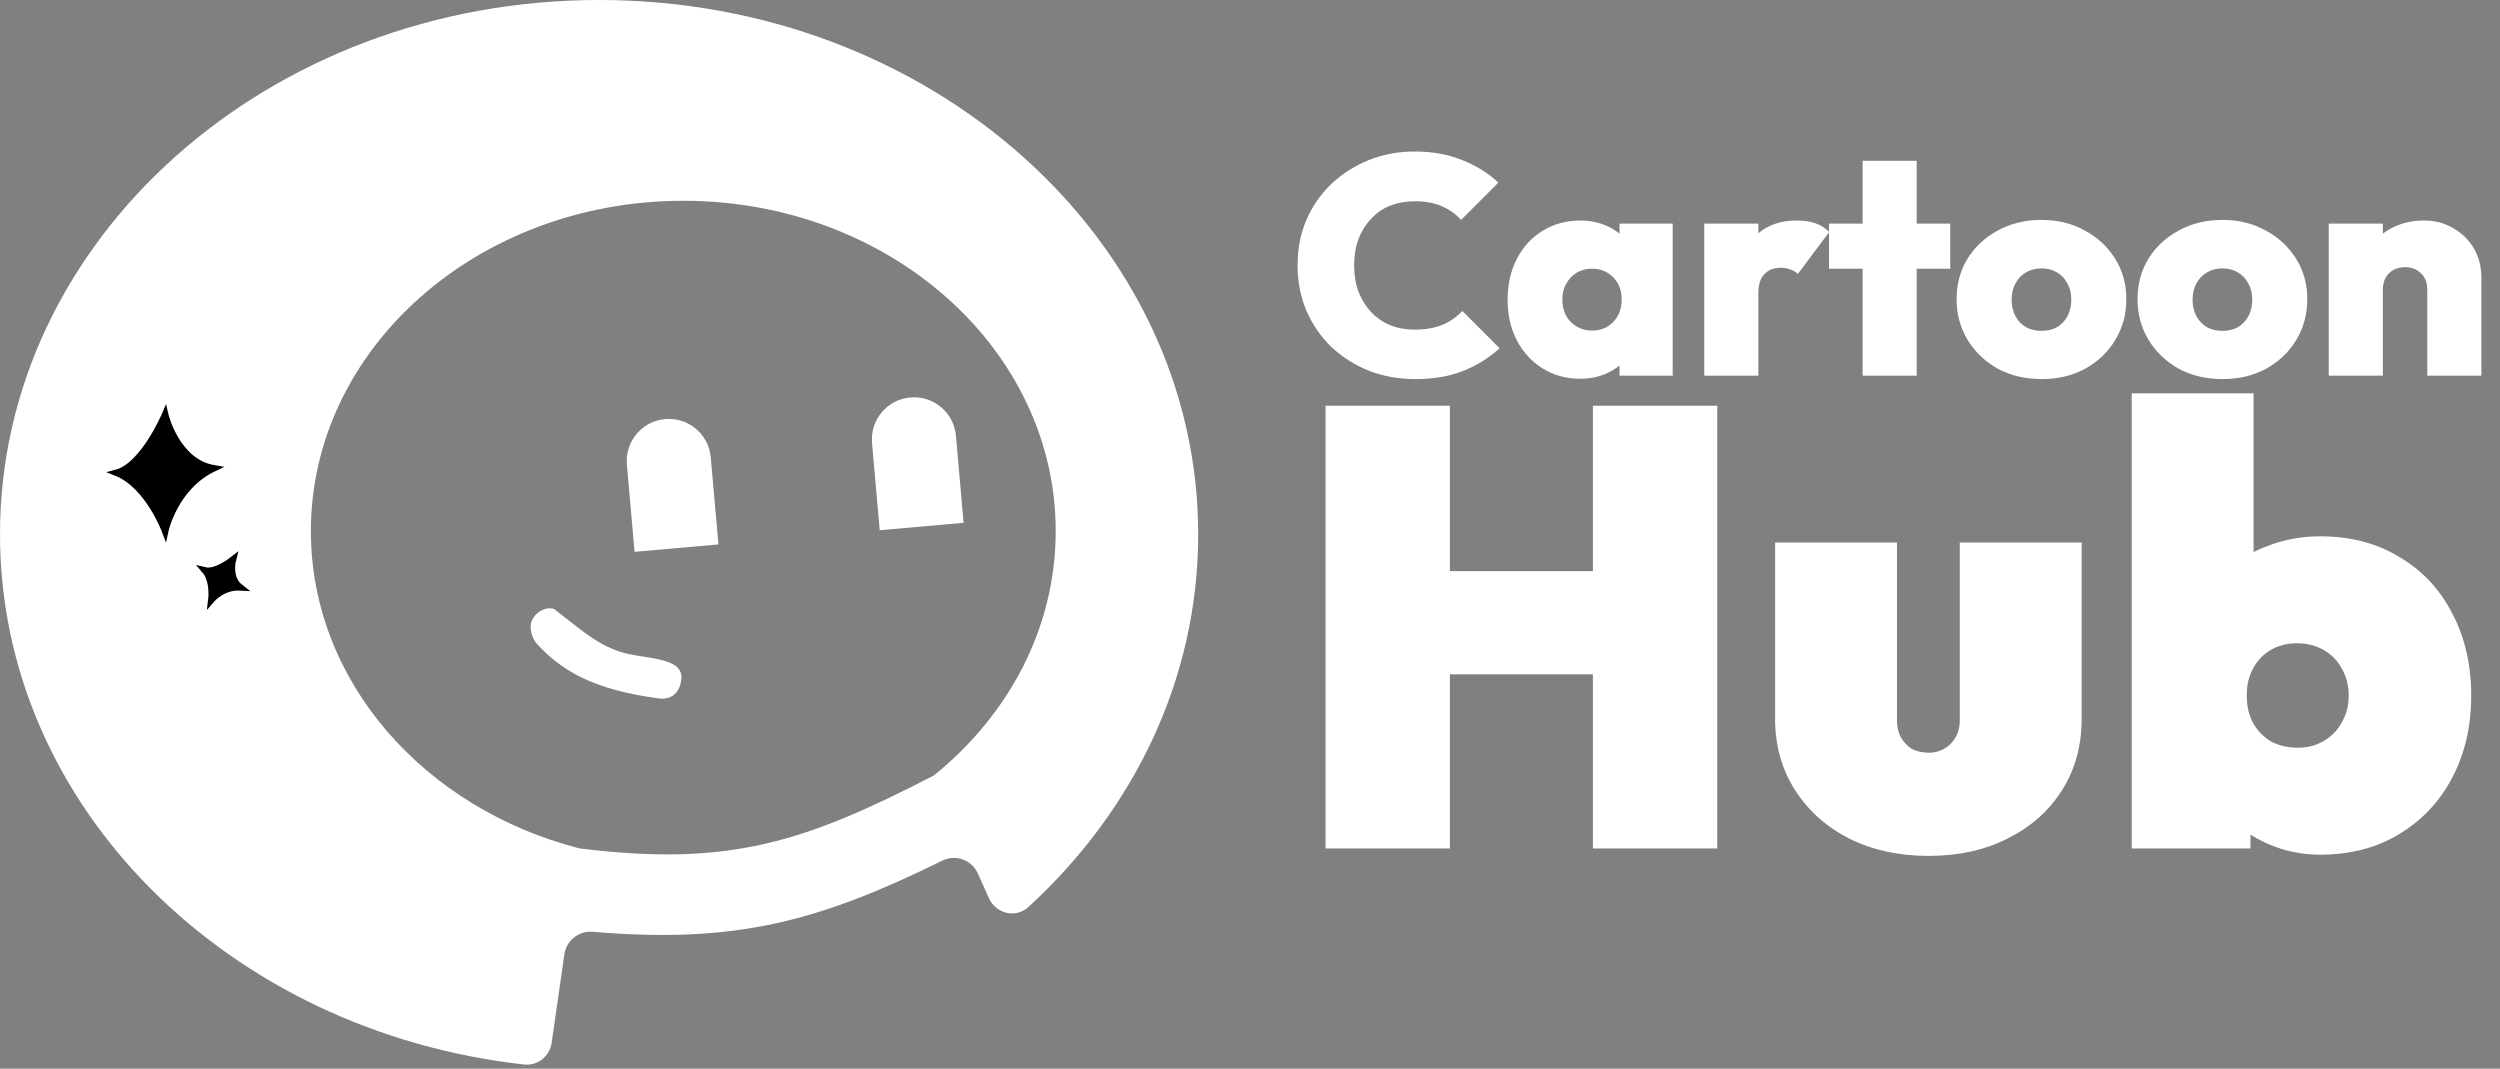 <svg width="386" height="165" viewBox="0 0 386 165" fill="none" xmlns="http://www.w3.org/2000/svg">
<rect x="0" y="0" width="386" height="165" fill="#808080" stroke="none"/>
<path d="M218.536 58.528C215.944 58.528 213.544 58.096 211.336 57.232C209.128 56.336 207.192 55.104 205.528 53.536C203.896 51.936 202.616 50.064 201.688 47.92C200.792 45.776 200.344 43.456 200.344 40.96C200.344 38.432 200.792 36.112 201.688 34C202.616 31.856 203.896 30 205.528 28.432C207.192 26.864 209.112 25.632 211.288 24.736C213.496 23.84 215.88 23.392 218.44 23.392C221.128 23.392 223.544 23.824 225.688 24.688C227.832 25.52 229.72 26.688 231.352 28.192L225.592 33.952C224.792 33.056 223.8 32.352 222.616 31.84C221.432 31.328 220.04 31.072 218.44 31.072C217.064 31.072 215.8 31.296 214.648 31.744C213.528 32.192 212.552 32.864 211.72 33.76C210.888 34.624 210.232 35.664 209.752 36.88C209.304 38.096 209.08 39.456 209.08 40.96C209.08 42.464 209.304 43.824 209.752 45.04C210.232 46.256 210.888 47.312 211.72 48.208C212.552 49.072 213.528 49.744 214.648 50.224C215.8 50.672 217.064 50.896 218.44 50.896C220.04 50.896 221.448 50.656 222.664 50.176C223.88 49.664 224.92 48.944 225.784 48.016L231.544 53.776C229.88 55.28 227.992 56.448 225.88 57.28C223.8 58.112 221.352 58.528 218.536 58.528ZM244.006 58.48C241.83 58.48 239.894 57.952 238.198 56.896C236.502 55.84 235.174 54.4 234.214 52.576C233.254 50.72 232.774 48.624 232.774 46.288C232.774 43.92 233.254 41.808 234.214 39.952C235.174 38.096 236.502 36.656 238.198 35.632C239.894 34.576 241.83 34.048 244.006 34.048C245.478 34.048 246.822 34.32 248.038 34.864C249.254 35.376 250.246 36.112 251.014 37.072C251.814 38.032 252.294 39.12 252.454 40.336V52.144C252.294 53.392 251.814 54.496 251.014 55.456C250.246 56.384 249.254 57.12 248.038 57.664C246.822 58.208 245.478 58.48 244.006 58.48ZM245.782 51.04C247.158 51.04 248.262 50.592 249.094 49.696C249.958 48.8 250.39 47.648 250.39 46.24C250.39 45.312 250.198 44.496 249.814 43.792C249.43 43.088 248.886 42.528 248.182 42.112C247.51 41.696 246.726 41.488 245.83 41.488C244.934 41.488 244.134 41.696 243.43 42.112C242.758 42.528 242.214 43.104 241.798 43.84C241.414 44.544 241.222 45.344 241.222 46.24C241.222 47.168 241.414 48 241.798 48.736C242.182 49.44 242.726 50 243.43 50.416C244.134 50.832 244.918 51.04 245.782 51.04ZM250.054 58V51.712L251.254 45.952L250.054 40.288V34.528H258.262V58H250.054ZM263.136 58V34.528H271.488V58H263.136ZM271.488 45.232L267.743 42.064C268.672 39.408 269.904 37.408 271.44 36.064C272.976 34.72 274.976 34.048 277.44 34.048C278.56 34.048 279.52 34.192 280.32 34.48C281.152 34.768 281.856 35.216 282.432 35.824L277.584 42.304C277.328 42.016 276.96 41.792 276.48 41.632C276.032 41.44 275.52 41.344 274.944 41.344C273.856 41.344 273.008 41.68 272.4 42.352C271.792 42.992 271.488 43.952 271.488 45.232ZM287.586 58V24.832H295.938V58H287.586ZM282.402 41.488V34.528H301.122V41.488H282.402ZM315.25 58.528C312.722 58.528 310.466 58 308.482 56.944C306.53 55.856 304.978 54.384 303.826 52.528C302.674 50.64 302.098 48.528 302.098 46.192C302.098 43.856 302.658 41.776 303.778 39.952C304.93 38.096 306.498 36.64 308.482 35.584C310.466 34.496 312.706 33.952 315.202 33.952C317.698 33.952 319.922 34.496 321.874 35.584C323.858 36.64 325.426 38.096 326.578 39.952C327.73 41.776 328.306 43.856 328.306 46.192C328.306 48.528 327.73 50.64 326.578 52.528C325.458 54.384 323.906 55.856 321.922 56.944C319.97 58 317.746 58.528 315.25 58.528ZM315.202 51.088C316.13 51.088 316.93 50.896 317.602 50.512C318.306 50.096 318.85 49.52 319.234 48.784C319.618 48.048 319.81 47.2 319.81 46.24C319.81 45.28 319.602 44.448 319.186 43.744C318.802 43.008 318.274 42.448 317.602 42.064C316.93 41.648 316.13 41.44 315.202 41.44C314.306 41.44 313.506 41.648 312.802 42.064C312.098 42.48 311.554 43.056 311.17 43.792C310.786 44.496 310.594 45.328 310.594 46.288C310.594 47.216 310.786 48.048 311.17 48.784C311.554 49.52 312.098 50.096 312.802 50.512C313.506 50.896 314.306 51.088 315.202 51.088ZM343.188 58.528C340.66 58.528 338.404 58 336.42 56.944C334.468 55.856 332.916 54.384 331.764 52.528C330.612 50.64 330.036 48.528 330.036 46.192C330.036 43.856 330.596 41.776 331.716 39.952C332.868 38.096 334.436 36.64 336.42 35.584C338.404 34.496 340.644 33.952 343.14 33.952C345.636 33.952 347.86 34.496 349.812 35.584C351.796 36.64 353.364 38.096 354.516 39.952C355.668 41.776 356.244 43.856 356.244 46.192C356.244 48.528 355.668 50.64 354.516 52.528C353.396 54.384 351.844 55.856 349.86 56.944C347.908 58 345.684 58.528 343.188 58.528ZM343.14 51.088C344.068 51.088 344.868 50.896 345.54 50.512C346.244 50.096 346.788 49.52 347.172 48.784C347.556 48.048 347.748 47.2 347.748 46.24C347.748 45.28 347.54 44.448 347.124 43.744C346.74 43.008 346.212 42.448 345.54 42.064C344.868 41.648 344.068 41.44 343.14 41.44C342.244 41.44 341.444 41.648 340.74 42.064C340.036 42.48 339.492 43.056 339.108 43.792C338.724 44.496 338.532 45.328 338.532 46.288C338.532 47.216 338.724 48.048 339.108 48.784C339.492 49.52 340.036 50.096 340.74 50.512C341.444 50.896 342.244 51.088 343.14 51.088ZM374.773 58V44.752C374.773 43.664 374.453 42.816 373.813 42.208C373.173 41.568 372.357 41.248 371.365 41.248C370.693 41.248 370.085 41.392 369.541 41.68C369.029 41.968 368.629 42.368 368.341 42.88C368.053 43.392 367.909 44.016 367.909 44.752L364.645 43.216C364.645 41.328 365.061 39.712 365.893 38.368C366.725 36.992 367.861 35.936 369.301 35.2C370.773 34.432 372.437 34.048 374.293 34.048C375.989 34.048 377.493 34.448 378.805 35.248C380.149 36.016 381.205 37.056 381.973 38.368C382.741 39.68 383.125 41.168 383.125 42.832V58H374.773ZM359.557 58V34.528H367.909V58H359.557Z" fill="white"/>
<path d="M204.664 131V62.648H223.864V131H204.664ZM245.944 131V62.648H265.144V131H245.944ZM215.128 104.12V88.184H253.432V104.12H215.128ZM297.789 132.152C293.181 132.152 289.085 131.256 285.501 129.464C281.981 127.672 279.197 125.176 277.148 121.976C275.101 118.776 274.077 115.128 274.077 111.032V83.768H292.893V111.224C292.893 112.184 293.085 113.048 293.469 113.816C293.917 114.584 294.493 115.192 295.197 115.64C295.965 116.024 296.829 116.216 297.789 116.216C299.133 116.216 300.253 115.768 301.149 114.872C302.109 113.912 302.589 112.696 302.589 111.224V83.768H321.405V111.032C321.405 115.192 320.381 118.872 318.333 122.072C316.349 125.208 313.565 127.672 309.981 129.464C306.461 131.256 302.397 132.152 297.789 132.152ZM358.225 131.96C355.409 131.96 352.753 131.416 350.257 130.328C347.761 129.24 345.649 127.8 343.921 126.008C342.193 124.152 341.073 122.136 340.561 119.96V93.848C341.073 91.672 342.193 89.752 343.921 88.088C345.649 86.424 347.761 85.144 350.257 84.248C352.753 83.288 355.409 82.808 358.225 82.808C362.897 82.808 366.961 83.864 370.417 85.976C373.937 88.024 376.657 90.904 378.577 94.616C380.561 98.328 381.553 102.584 381.553 107.384C381.553 112.184 380.561 116.44 378.577 120.152C376.657 123.8 373.937 126.68 370.417 128.792C366.961 130.904 362.897 131.96 358.225 131.96ZM329.137 131V60.728H347.953V95.384L344.881 106.808L347.473 118.328V131H329.137ZM354.769 115.448C356.305 115.448 357.649 115.096 358.801 114.392C360.017 113.688 360.945 112.728 361.585 111.512C362.289 110.296 362.641 108.92 362.641 107.384C362.641 105.848 362.289 104.472 361.585 103.256C360.945 102.04 360.017 101.08 358.801 100.376C357.585 99.672 356.209 99.32 354.673 99.32C353.137 99.32 351.761 99.672 350.545 100.376C349.393 101.08 348.497 102.04 347.857 103.256C347.217 104.408 346.897 105.784 346.897 107.384C346.897 108.984 347.217 110.392 347.857 111.608C348.561 112.824 349.489 113.784 350.641 114.488C351.857 115.128 353.233 115.448 354.769 115.448Z" fill="white"/>
<path fill-rule="evenodd" clip-rule="evenodd" d="M152.707 138.699C153.785 141.096 156.845 141.82 158.783 140.045C175.007 125.182 185 104.882 185 82.5C185 36.937 143.586 0 92.5 0C41.414 0 0 36.937 0 82.5C0 124.565 35.299 159.278 80.919 164.36C83.01 164.593 84.875 163.09 85.175 161.008L87.147 147.315C87.453 145.186 89.397 143.687 91.54 143.868C113.266 145.708 126.122 142.434 145.483 132.888C147.534 131.877 150.03 132.747 150.968 134.833L152.707 138.699ZM48 82C48 53.834 73.744 31 105.5 31C137.256 31 163 53.834 163 82C163 96.956 155.742 110.408 144.18 119.736C124.304 129.986 112.692 133.877 89.496 130.999C65.527 124.85 48 105.241 48 82Z" fill="white"/>
<path d="M93.659 100.339C94.252 100.616 94.846 100.855 95.459 101.066C96.413 101.393 97.541 101.596 98.652 101.775C98.851 101.807 99.05 101.838 99.247 101.869C100.168 102.015 101.063 102.156 101.871 102.351C102.86 102.589 103.635 102.888 104.125 103.306C104.362 103.508 104.526 103.733 104.619 103.989C104.713 104.246 104.748 104.564 104.684 104.968C104.663 105.1 104.637 105.241 104.604 105.395C104.464 106.048 104.145 106.581 103.689 106.925C103.238 107.265 102.613 107.451 101.797 107.343C91.75 106.016 86.902 103.059 83.27 99.072C82.965 98.737 82.682 98.184 82.532 97.586C82.379 96.98 82.388 96.427 82.549 96.067C83.103 94.83 84.336 94.249 85.281 94.46C85.874 94.905 86.493 95.394 87.136 95.903C87.159 95.921 87.182 95.94 87.205 95.958C87.854 96.472 88.525 97.004 89.212 97.522C90.63 98.594 92.131 99.625 93.659 100.339Z" fill="white" stroke="white"/>
<path d="M96.791 71.752C96.476 68.176 99.119 65.022 102.695 64.707V64.707C106.271 64.391 109.426 67.035 109.741 70.611L110.926 84.059L97.976 85.2L96.791 71.752Z" fill="white"/>
<path d="M134.644 68.416C134.329 64.84 136.972 61.686 140.548 61.37V61.37C144.124 61.055 147.279 63.699 147.594 67.275L148.779 80.723L135.829 81.864L134.644 68.416Z" fill="white"/>
<path d="M18 73C22.155 71.888 25.5 64 25.5 64C25.5 64 27.211 71.314 33 72.308C26.951 75.192 25.5 82 25.5 82C25.5 82 22.87 74.94 18 73Z" fill="black" stroke="black"/>
<path d="M31.654 88.085C33.323 88.489 35.951 86.417 35.951 86.417C35.951 86.417 35.211 89.248 37.069 90.682C34.407 90.528 32.644 92.587 32.644 92.587C32.644 92.587 33.014 89.67 31.654 88.085Z" fill="black" stroke="black"/>
</svg>
